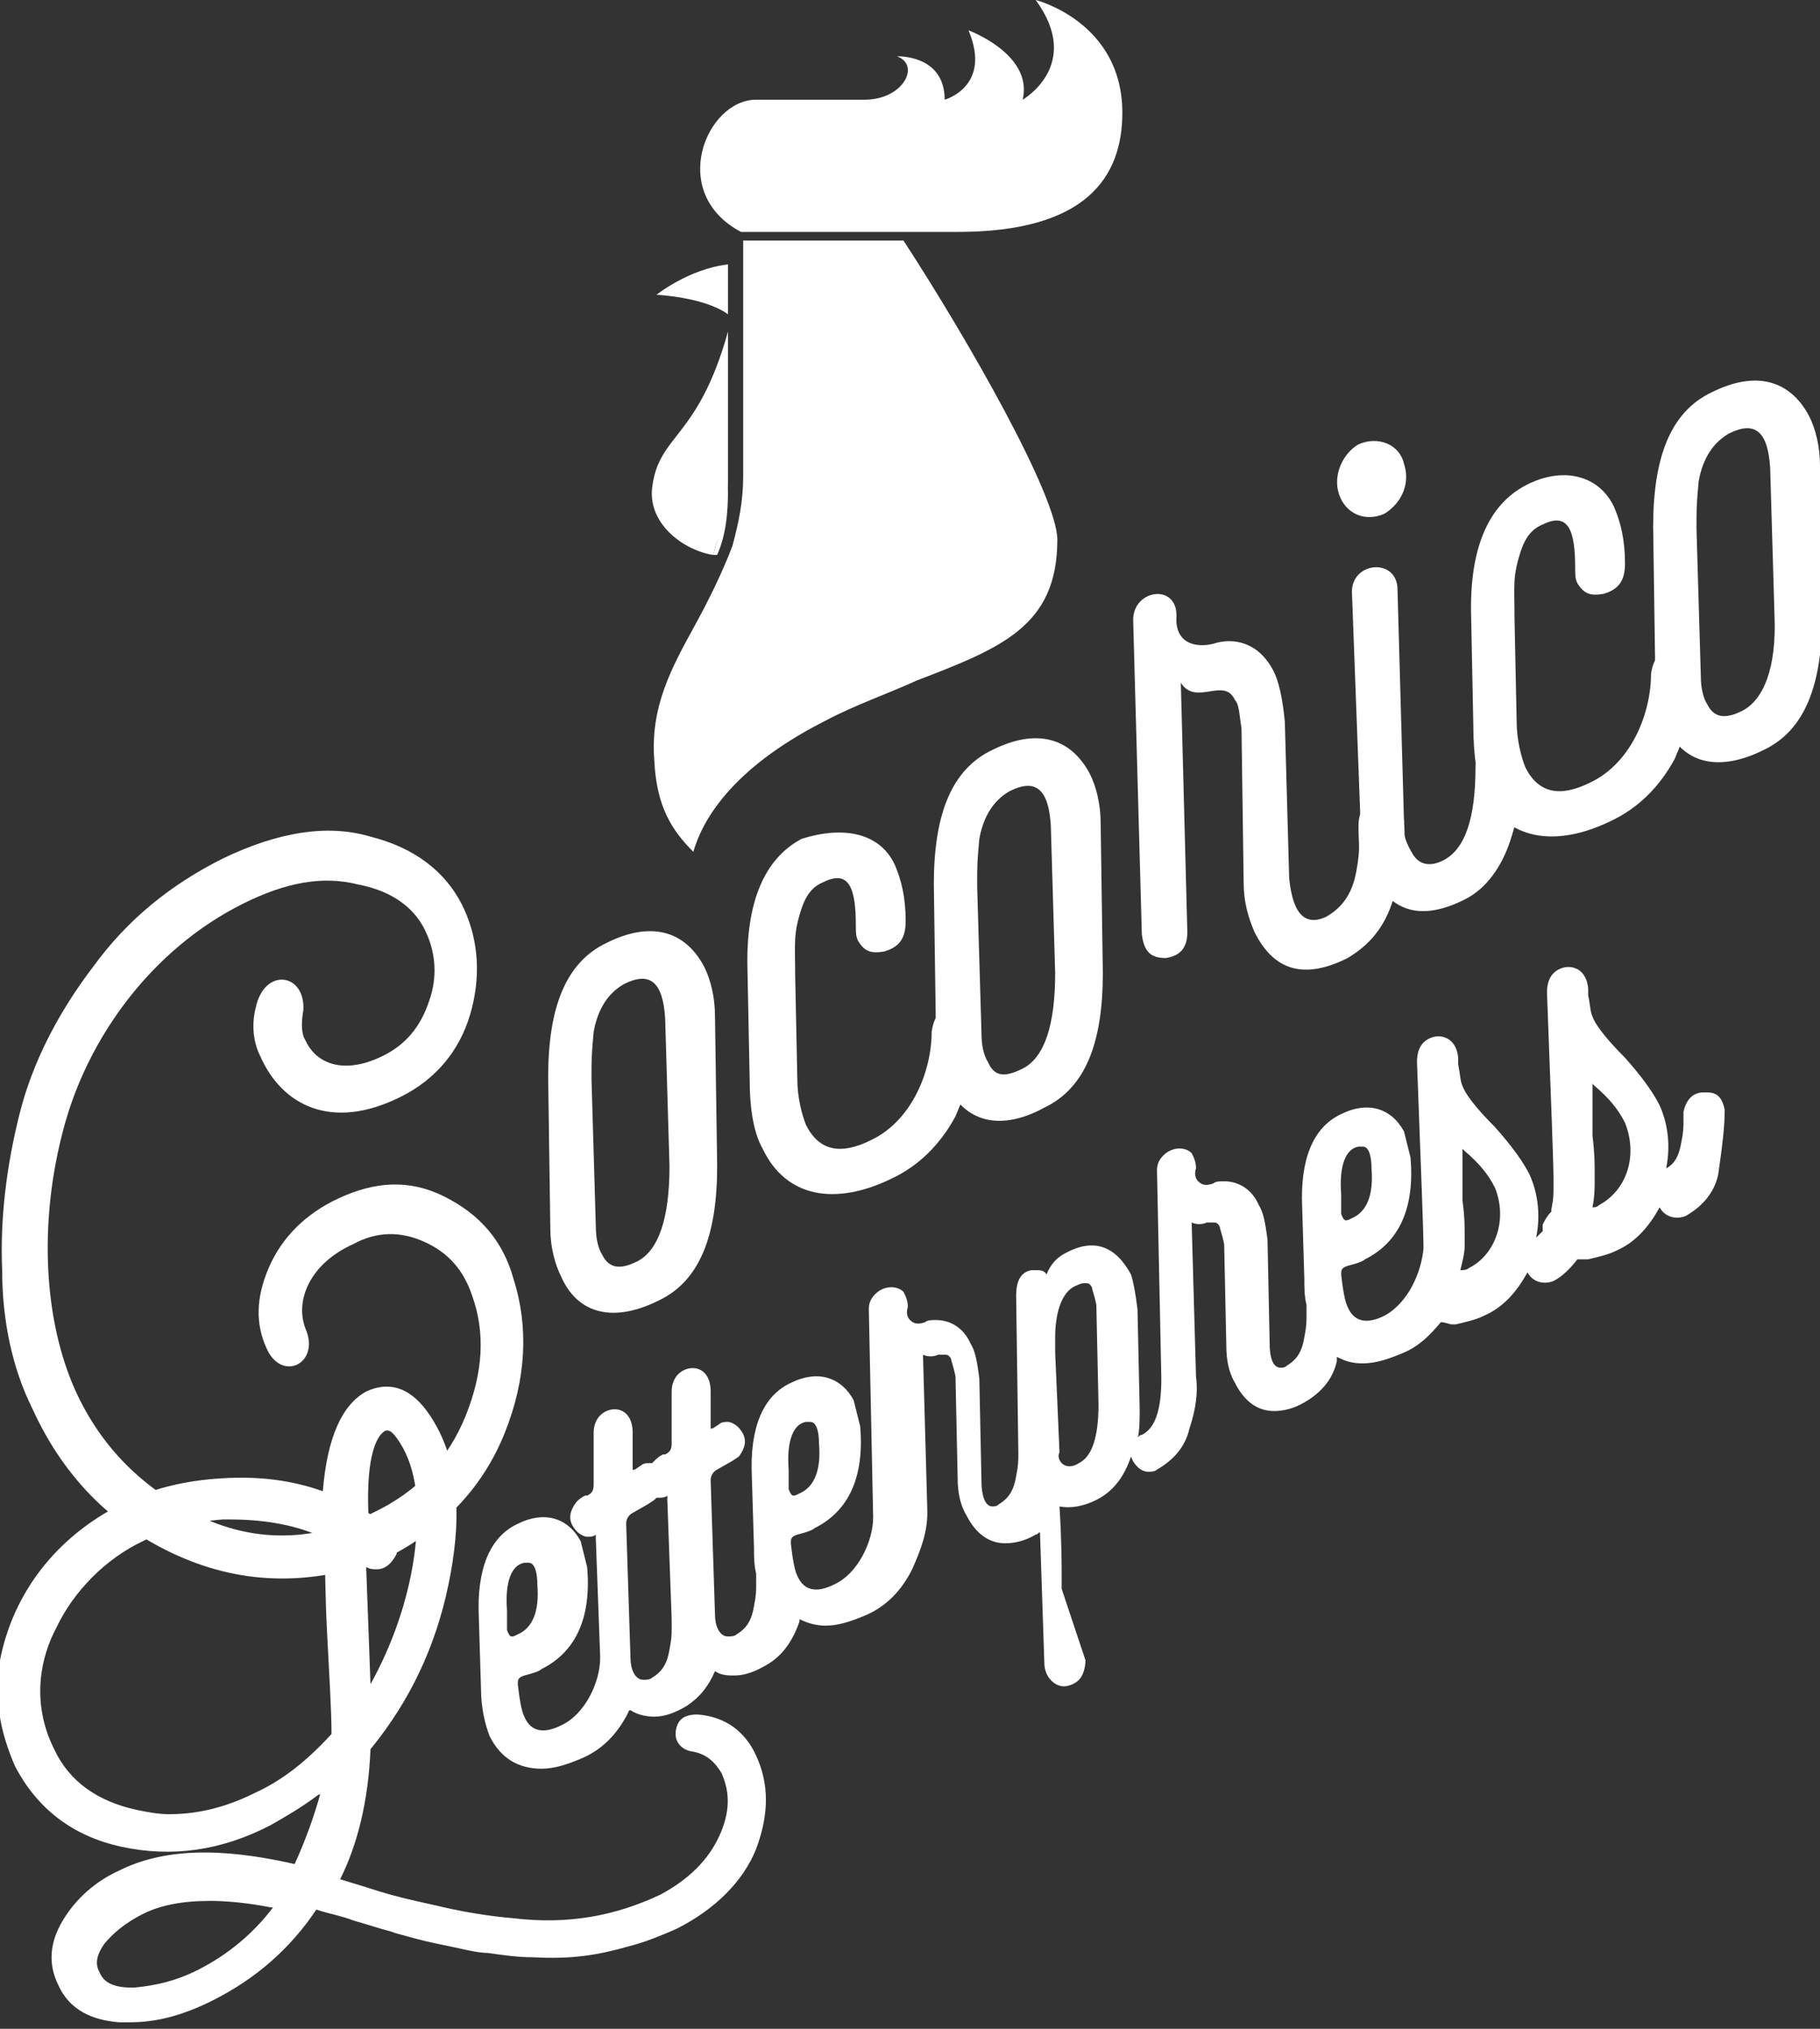 <svg enable-background="new 0 0 84 93.6" height="93.6" viewBox="0 0 84 93.6" width="84" xmlns="http://www.w3.org/2000/svg"><rect x="0" y="0" width="84" height="93.6" fill="#333333" stroke="none"/><g fill="#fff"><path d="m8.5 71.9c-3.1-1.3-5.5-3.6-7-6.9-.9-1.8-1.4-4-1.4-6.4-.1-2.4.2-4.8.8-7.2s1.8-4.7 3.4-6.8c1.6-2.2 3.6-3.8 6-5 2.5-1.2 4.8-1.6 6.8-1 2 .5 3.5 1.6 4.3 3.3.7 1.5.8 3.2.3 4.9s-1.6 3-3.2 3.8c-3.2 1.6-5.5.4-6.5-1.9-.3-.6-.4-1.4-.2-2.2.4-1.9 2.3-1.6 2.2.1-.1.6-.1 1.1.1 1.4.5 1.1 1.8 1.6 3.6.7 1-.5 1.7-1.3 2.1-2.5.4-1.1.3-2.2-.1-3.1-.5-1.2-1.6-2-3.2-2.3-1.6-.4-3.3-.1-5.3.9-4.2 2.1-7.2 6.2-8.3 10.5-1.1 4.2-.9 8.7.6 12 1.2 2.6 3.1 4.5 5.8 5.8 2.6 1.2 5.3 1.1 7.9-.2 2.1-1 3.5-2.5 4.3-4.5s.9-3.8.3-5.5c-.4-1.2-1.1-2-2.2-2.5s-2.2-.5-3.3.1c-2 .9-2.7 2.6-2.2 3.9.7 1.6-1.1 2.5-1.8.9-.5-1.1-.5-2.3.1-3.7s1.7-2.5 3.2-3.2c1.7-.8 3.3-.9 4.9-.1s2.7 2 3.2 3.8c.7 2.2.6 4.6-.4 7.1s-2.8 4.4-5.3 5.7c-3.2 1.3-6.4 1.4-9.5.1z"/><path d="m25.9 58.9c-.3-.6-.5-1.4-.5-2.2l-.1-7c0-3.2.8-5.3 2.7-6.2 2-1 3.6-.6 4.5 1.1.3.6.5 1.4.5 2.3l.1 6.9c0 3.2-.8 5.3-2.7 6.2-2 1-3.7.7-4.5-1.1zm3.5-.7c1-.5 1.5-2 1.5-4.4l-.2-6.8c-.1-1.7-.7-2.2-1.9-1.6-.7.4-1.2 1.1-1.4 2.2-.1 1.1-.1 1.2-.1 2.2l.2 6.8c0 .5.1 1 .3 1.3.3.6.8.7 1.6.3z"/><path d="m41.3 39.9c.3.7.5 1.5.5 2.6 0 .8-.3 1.2-1 1.4-.6.1-.9 0-1.2-.5-.1-.2-.1-.4-.1-.7 0-1.7-.3-2.6-1.5-2-.5.2-.8.6-1 1.2-.4 1.2-.3 1.6-.3 3.1l.1 4.8c0 .8.2 1.6.4 2.1.6 1.2 1.6 1.4 3 .7 1.9-.9 2.8-3.2 2.8-5 .1-.7.4-1.1 1-1.1.6-.1 1 .3 1 1 .1 1.3-.3 2.6-.9 4-.7 1.3-1.7 2.3-3 2.9-2.5 1.2-4.8.9-5.9-1.4-.4-.7-.6-1.8-.6-3.2l-.1-5c-.1-3.2.8-5.2 2.5-6.1 1.9-.6 3.6-.3 4.3 1.2z"/><path d="m43.7 50c-.3-.6-.5-1.4-.5-2.2l-.1-7c0-3.2.8-5.3 2.7-6.2 2-1 3.6-.6 4.5 1.1.3.6.5 1.4.5 2.3l.1 6.9c0 3.2-.8 5.3-2.7 6.2-2 1.1-3.7.7-4.5-1.1zm3.5-.7c1-.5 1.5-2 1.5-4.4l-.2-6.8c-.1-1.7-.7-2.2-1.9-1.6-.7.4-1.2 1.1-1.4 2.2-.1 1.1-.1 1.2-.1 2.2l.2 6.8c0 .5.1 1 .3 1.3.3.7.8.7 1.6.3z"/><path d="m57.3 33.6c-.1-.6-.1-1.1-.3-1.3-.5-1.1-1.8.3-2.5-.8l.3 11.5c0 .7-.3 1.1-1 1.2-.7 0-1-.3-1.1-1.1l-.4-14.5c0-1.4 2-1.7 2-.2-.1 1.3.9 1.5 1.7 1.3.9-.3 2.1-.1 2.8 1.3.2.4.4 1.2.5 2.3l.2 7.2c.1 1 .4 2.4 1.7 1.8.7-.4 1.2-1 1.4-2.1s.1-1.2.1-2.1c0-.7.3-1 1-1.1.6-.1 1 .2 1.1.9.1 1.2-.1 2.4-.5 3.6-.4 1.3-1.1 2.1-2.1 2.7-2 1-3.4.6-4.3-1.2-.3-.7-.5-1.4-.5-2.3z"/><path d="m63.9 23.7c-.9.4-1.8 0-2.1-.9s.2-1.9.9-2.3c.9-.4 1.9 0 2.1.9.3.9-.1 1.8-.9 2.3zm-.6 16.6c-.3-.5-.4-1.3-.5-2.2l-.4-10.7c-.1-1.5 2.1-1.7 2.1-.2l.3 10.7c-.1.5.1 1 .4 1.5s.8.6 1.4.3c1-.5 1.5-1.9 1.5-4.3 0-.7.3-1 1-1.1.6-.1 1 .2 1.1.9.1 1.2-.1 2.4-.5 3.6s-1.1 2.2-2.1 2.7c-2 1-3.4.6-4.3-1.2z"/><path d="m74.5 23.4c.3.7.5 1.5.5 2.6 0 .8-.3 1.2-1 1.4-.6.1-.9 0-1.2-.5-.1-.2-.1-.4-.1-.7 0-1.7-.3-2.6-1.5-2-.5.2-.8.6-1 1.2-.4 1.2-.3 1.6-.3 3.1l.1 4.8c0 .8.2 1.6.4 2.1.6 1.2 1.6 1.4 3 .7 1.9-.9 2.8-3.2 2.8-5 .1-.7.4-1.1 1-1.1.6-.1 1 .3 1 1 .1 1.3-.3 2.6-.9 4-.7 1.3-1.7 2.3-3 2.9-2.5 1.2-4.8.9-5.9-1.4-.2-.5-.4-1.6-.4-3l-.1-5c-.1-3.2.8-5.2 2.5-6.1s3.4-.5 4.1 1z"/><path d="m76.9 33.5c-.3-.6-.5-1.4-.5-2.2l-.1-7c0-3.2.8-5.3 2.7-6.2 2-1 3.6-.6 4.5 1.1.3.6.5 1.4.5 2.3l.1 6.9c0 3.2-.8 5.3-2.7 6.2-2 1-3.7.7-4.5-1.1zm3.5-.7c1-.5 1.6-2 1.5-4.4l-.2-6.8c-.1-1.7-.7-2.2-1.9-1.6-.7.4-1.2 1.1-1.4 2.2-.1 1.1-.1 1.2-.1 2.2l.2 6.8c0 .5.1 1 .3 1.3.3.6.8.7 1.6.3z"/><path d="m32.2 79.1c-.6 0-.9.2-1 .7s.2.9.7 1c.7.1 1.1.5 1.4 1 .4.9.4 1.8-.1 2.9s-1.4 2-2.7 2.7c-2.1 1-4.3 1.4-6.8 1.1-1.2-.1-2.3-.3-3.2-.5-.8-.2-2-.4-3.5-.9l-1.3-.4c.8-1.6 1.3-3.6 1.4-6 1.8-2.2 3-4.7 3.6-7.6s.5-5.3-.5-7.2c-.9-1.7-2-2.3-3.3-1.7-1.1.6-1.8 2.1-2 4.6-1.4-.5-2.9-.7-4.6-.6-1.8.1-3.4.5-4.7 1.2-3 1.5-5 4.1-5.6 7.2-.3 1.7 0 3.3.7 4.9 1 1.9 2.6 3.2 4.9 3.7s4.6.2 6.9-1c.7-.4 1.4-.8 2.2-1.4 0 0 .1 0 .1-.1-.3 1.1-.7 2.2-1.2 3.3-3.5-.8-6.1-.7-8.1.3-1.1.5-2 1.3-2.6 2.3s-.7 2-.2 3c.5 1.1 1.5 1.6 2.8 1.7h.5c1.2 0 2.4-.3 3.8-1 2-1 3.6-2.4 4.8-4.2.6.2 1.2.3 1.7.5.7.2 1.3.4 1.7.5l.3.1c.4.1 1 .3 2 .5s1.7.4 2.2.4c.7.1 1.4.2 2.1.2 1.8.1 3-.1 4.4-.5.8-.2 1.5-.5 2.2-.8 1.8-.9 3.1-2.2 3.7-3.7.6-1.6.6-3 0-4.3-.5-1.1-1.4-1.8-2.7-1.9zm-14.4-13.1h.1c.1 0 .3.1.7.8.7 1.3.8 3 .5 5.1-.3 2-1 4-2 5.8l-.2-5.4c.2.1.3.1.5.1.4 0 .7-.3.9-.7.1-.4 0-.9-.4-1.3l-.9-.6c-.1-2.7.4-3.6.8-3.8zm-5.2 22c-.9 1.2-2.1 2.2-3.5 2.9-1 .5-1.9.7-2.9.8h-.1c-.8 0-1.3-.2-1.5-.7-.3-.5 0-1 .2-1.3.4-.5 1-1 1.8-1.4s1.8-.6 3.1-.6c.8 0 1.8.1 2.8.3h.2c-.1-.1-.1-.1-.1 0zm-.8-5.3c-1.4.7-2.7 1-4 1-.5 0-1-.1-1.5-.2-1.8-.4-3.1-1.3-3.8-2.8-1.1-2.2-.6-4.3.1-5.6.8-1.7 2.3-3.2 4-4 1.2-.6 2.4-.9 3.7-1h.3c1.4 0 2.8.2 4 .7.3.1.4.2.4.5 0 .8 0 2.2.1 4.1.1 2 .2 3.5.2 4.6-1.1 1.2-2.2 2.1-3.5 2.7z"/><path d="m79.6 51.2c-.1-.5-.3-.8-.8-.8-.1 0-.1 0-.2 0-.5 0-.8.4-.9.9v.4c0 .3 0 .5-.1 1-.1.6-.3 1-.7 1.2.2-1 .1-2-.3-2.9-.3-.6-.8-1.3-1.6-2.2-1-1-1.4-1.6-1.5-1.9-.1-.2-.1-.5-.2-1v-.3c-.1-1.1-1.1-1.2-1.6-.7-.2.2-.3.5-.3.9.2 5.3.3 7.9.3 8.6v.1.3c0 .3 0 .5-.1 1v.1c-.2.2-.3.4-.4.6v.3c-.1.1-.2.2-.3.3.2-1 .1-2-.3-2.9-.3-.6-.8-1.3-1.6-2.2-1-1-1.4-1.6-1.5-1.9-.1-.2-.1-.5-.2-1v-.3c-.1-1.1-1.1-1.2-1.6-.7-.2.2-.3.5-.3.9.2 5.3.3 7.9.3 8.6-.1 1.1-.7 2.5-1.8 3.1-.8.4-1.4.3-1.7-.4-.1-.2-.2-.6-.3-1.5 0-.2 0-.3.3-.4.4-.1.7-.2.8-.3 1.6-.8 2.3-2.4 2.1-4.7-.1-.4-.2-.8-.3-1.2-.6-1.1-1.7-1.4-2.9-.8-1.3.6-1.9 2.1-1.8 4.3l.1 3.3c0 .4 0 .8.1 1.2v.1.4c0 .3 0 .5-.1 1-.1.6-.3 1-.8 1.3-.1.1-.2.1-.3.1-.4 0-.5-.6-.5-1.1l-.1-4.8c-.1-.8-.2-1.3-.4-1.6-.3-.7-.9-1.1-1.6-1.1-.2 0-.4 0-.5.1-.3.1-.5.1-.7-.1-.1-.1-.2-.3-.1-.6 0-.3-.1-.5-.2-.7-.3-.3-.9-.3-1.3.1-.2.2-.3.4-.3.7l.2 9.6c0 1.5-.3 2.3-.9 2.6-.1 0-.2.1-.2.2.1-.4.1-.9.1-1.4l-.1-4.6c-.1-.8-.2-1.3-.3-1.6-.7-1.3-1.7-1.7-3-1-.4.2-.7.5-.9 1-.1-.2-.3-.2-.5-.2-.1 0-.1 0-.2 0-.5.1-.7.5-.7 1.2l.1 7.2v.1c0 .3 0 .5-.1 1-.1.6-.3 1-.8 1.3-.1.1-.2.1-.3.1-.4 0-.5-.7-.5-1.1l-.1-4.8c-.1-.8-.2-1.3-.4-1.6-.3-.7-.9-1.1-1.6-1.1-.2 0-.4 0-.5.1-.3.1-.5.1-.7-.1-.1-.1-.2-.3-.1-.6 0-.3-.1-.5-.2-.7-.3-.3-.9-.3-1.3.1-.2.2-.3.4-.3.7l.2 9.6c0 1.1-.7 2.6-1.8 3.1-.8.4-1.4.3-1.7-.4-.1-.2-.2-.6-.3-1.5 0-.2 0-.3.3-.4.4-.1.7-.2.8-.3 1.6-.8 2.3-2.4 2.1-4.7-.1-.4-.2-.8-.3-1.2-.6-1.1-1.7-1.4-2.9-.8-1.3.6-1.9 2.1-1.8 4.3l.1 3.3c0 .4 0 .8.1 1.2v.1.4c0 .3 0 .5-.1 1-.1.6-.3 1-.8 1.3-.1.1-.3.1-.4.1-.4 0-.6-.5-.6-1l-.2-6.2c0-.2.1-.4.3-.5l.7-.4.3-.2c.3-.4.4-.8.1-1.2-.2-.3-.5-.4-.6-.4s-.3 0-.4.1l-.3.2c-.1 0-.1 0-.1.1 0 0 0 0 0-.1v-1.7c0-1.2-1-1.3-1.5-.8-.2.2-.3.5-.3.8v2.4c0 .3-.1.4-.3.5h-.1c-.2.1-.3.2-.4.3 0 0-.1.1-.1.1h-.1c-.1 0-.3 0-.4.1l-.3.2c-.1 0-.1 0-.1.1 0 0 0 0 0-.1v-1.7c0-1.2-1-1.3-1.5-.8-.2.2-.3.5-.3.8v2.4c0 .3-.1.4-.3.5h-.1c-.2.1-.3.2-.4.3-.3.4-.4.8-.1 1.2.2.3.5.4.6.4s.3 0 .4-.1v.2l.2 5.4v.1c0 1.1-.7 2.6-1.8 3.1-.8.4-1.4.3-1.7-.4-.1-.2-.2-.6-.3-1.5 0-.2 0-.3.3-.4.4-.1.7-.2.8-.3 1.6-.8 2.3-2.4 2.1-4.7-.1-.4-.2-.8-.3-1.2-.6-1.1-1.7-1.4-2.9-.8-1.3.6-1.9 2.1-1.8 4.3l.1 3.3c0 .9.2 1.7.4 2.2.5 1 1.3 1.5 2.4 1.5.6 0 1.2-.2 1.9-.5.9-.4 1.6-1.1 2.1-2.1 0 0 0-.1.1-.1.3.2.7.3 1.1.3.5 0 1-.2 1.5-.5.6-.4 1-.9 1.3-1.6.3.2.6.2.9.2.5 0 1-.2 1.5-.5.7-.4 1.2-1.1 1.5-2v-.1c.4.2.8.3 1.2.3.6 0 1.2-.2 1.9-.5.9-.4 1.6-1.1 2.1-2.1.4-.9.7-1.7.7-2.6v-.1l-.2-7.2c.2.1.5.1.7 0h.3c.1 0 .2 0 .3.2 0 .1.1.3.2.8l.1 4.7c0 .6.1 1.2.4 1.7.4.8 1 1.3 1.8 1.3.4 0 .9-.1 1.4-.4.1 0 .1-.1.2-.1l.2 6c0 .7.5 1.1.9 1.1.2 0 .5-.1.7-.3s.3-.6.3-.9l-1.1-3.3v-.5c0-.6 0-1.7-.1-3.3.5.1 1.1 0 1.7-.3.8-.4 1.3-1.1 1.6-2 .1.3.4.7.8.7.1 0 .3 0 .4-.1.7-.4 1.3-1 1.5-1.9.3-.9.4-1.7.3-2.4l-.2-7.1c.2.1.5.1.7 0h.3c.1 0 .2 0 .3.2 0 .1.1.3.2.8l.1 4.7c0 .6.1 1.2.4 1.7.4.8 1 1.3 1.8 1.3.4 0 .9-.1 1.4-.4.7-.4 1.3-1 1.5-1.9 0-.1 0-.1 0-.2.4.2.7.3 1.2.3.6 0 1.2-.2 1.9-.5s1.2-.8 1.7-1.4c.2 0 .4.1.5.1h.2c.4-.1.9-.2 1.3-.4.9-.4 1.5-1.1 2-2 .2.4.7.6 1.2.4.4-.2.8-.6 1.1-1h.3.2c.4-.1.9-.2 1.3-.4.9-.4 1.5-1.1 2-2 .2.4.7.6 1.2.4.7-.4 1.3-1 1.5-1.9.2-1.4.3-2.2.3-3zm-56.2 23.1c-.1-1.3.2-2.1.8-2.2h.2c.3 0 .4.5.4 1 .1 1.2-.2 2-.9 2.3-.2.1-.2.1-.3.1 0 0-.1 0-.2-.3zm7.6.4v.4c0 .3 0 .5-.1 1-.1.6-.3 1-.8 1.3-.1.1-.3.1-.4.1-.4 0-.6-.5-.6-1l-.2-6.2c0-.2.1-.4.3-.5l.7-.4.3-.2s.1-.1.1-.1h.1c.1 0 .3 0 .4-.1v.2l.2 5.5c0-.1 0-.1 0 0zm5.4-6.9c-.1-1.3.2-2.1.8-2.2h.2c.3 0 .4.5.4 1 .1 1.2-.2 2-.9 2.3-.2.1-.2.1-.3.1 0 0-.1 0-.2-.3zm13.4-.3c-.3.2-.6.2-.8 0-.1-.1-.2-.3-.1-.5l-.2-4.6v-.7c0-.9.2-2.1 1-2.4.2-.1.3-.1.4-.1s.2 0 .3.2c0 .1.1.3.2.8l.1 4.6c0 1.5-.3 2.4-.9 2.7zm12.1-12.4c-.1-1.3.2-2.1.8-2.2h.2c.3 0 .4.5.4 1 .1 1.2-.2 2-.9 2.3-.2.1-.2.1-.3.1 0 0-.1 0-.2-.3zm5.9 3.4c-.1.1-.3.1-.4.1.1-.4.2-.8.2-1.1 0-.1 0-.2 0-.3v-.2c0-.4 0-.9-.1-1.6v-.5c0-.7 0-1.3 0-1.7v-.2l.1.1c.7.6 1.1 1.1 1.4 1.7.6 1.5 0 3.1-1.2 3.7zm6-2.9c-.1.1-.2.1-.3.1.1-.5.1-.9.1-1.3v-.1-.2c0-.4 0-.9-.1-1.7v-.6c0-.7 0-1.2 0-1.6v-.2l.1.1c.7.6 1.1 1.1 1.4 1.7.6 1.5.1 3.1-1.2 3.8z"/><path d="m33.6 22.6c0-.2 0-.4 0-.6 0 1.1-.2 2.1-.5 3-.1.2-.1.4-.2.6h.2c.4-.9.5-1.9.5-3z"/><path d="m33.6 22c0-2.1 0-4.7 0-6.7-1.4 5-3.2 4.7-3.5 7.2-.2 1.7 1.5 2.9 2.8 3.1.1-.2.1-.4.2-.6.4-.9.5-1.9.5-3z"/><path d="m30.3 13.6s2.2.1 3.3.9c0-.9 0-1.6 0-2.3-1.8.2-3.3 1.4-3.3 1.4z"/><path d="m44.2 10.7c5.9 0 7.6-2.5 7.6-5.5 0-4.2-4-5.2-4-5.2 2.2 3-.6 4.6-.6 4.6.5-2.1-2.5-3.2-2.5-3.2 1.1 2.6-1.1 3.2-1.1 3.2 0-2.1-2.2-2-2.2-2 1.1.4.3 2-1.5 2-.7 0-3.9 0-5 0-2.3 0-4.1 4.3-.7 6.1h7.8.5z"/><path d="m32.1 28.8c-1.1 2-2.1 3.8-1.9 6.3.1 2.1.8 3.2 1.8 4.2.4-1.4 1.7-3.8 6-6 1.5-.8 3-1.3 4.3-1.9 3.9-1.5 6.5-2.5 6.5-6.5 0-2-4.1-9.2-7.1-13.8h-7.4v1 2.3.1 7.5c0 1.1-.2 2.1-.5 3.2-.5 1.3-1.1 2.5-1.7 3.6z"/></g></svg>